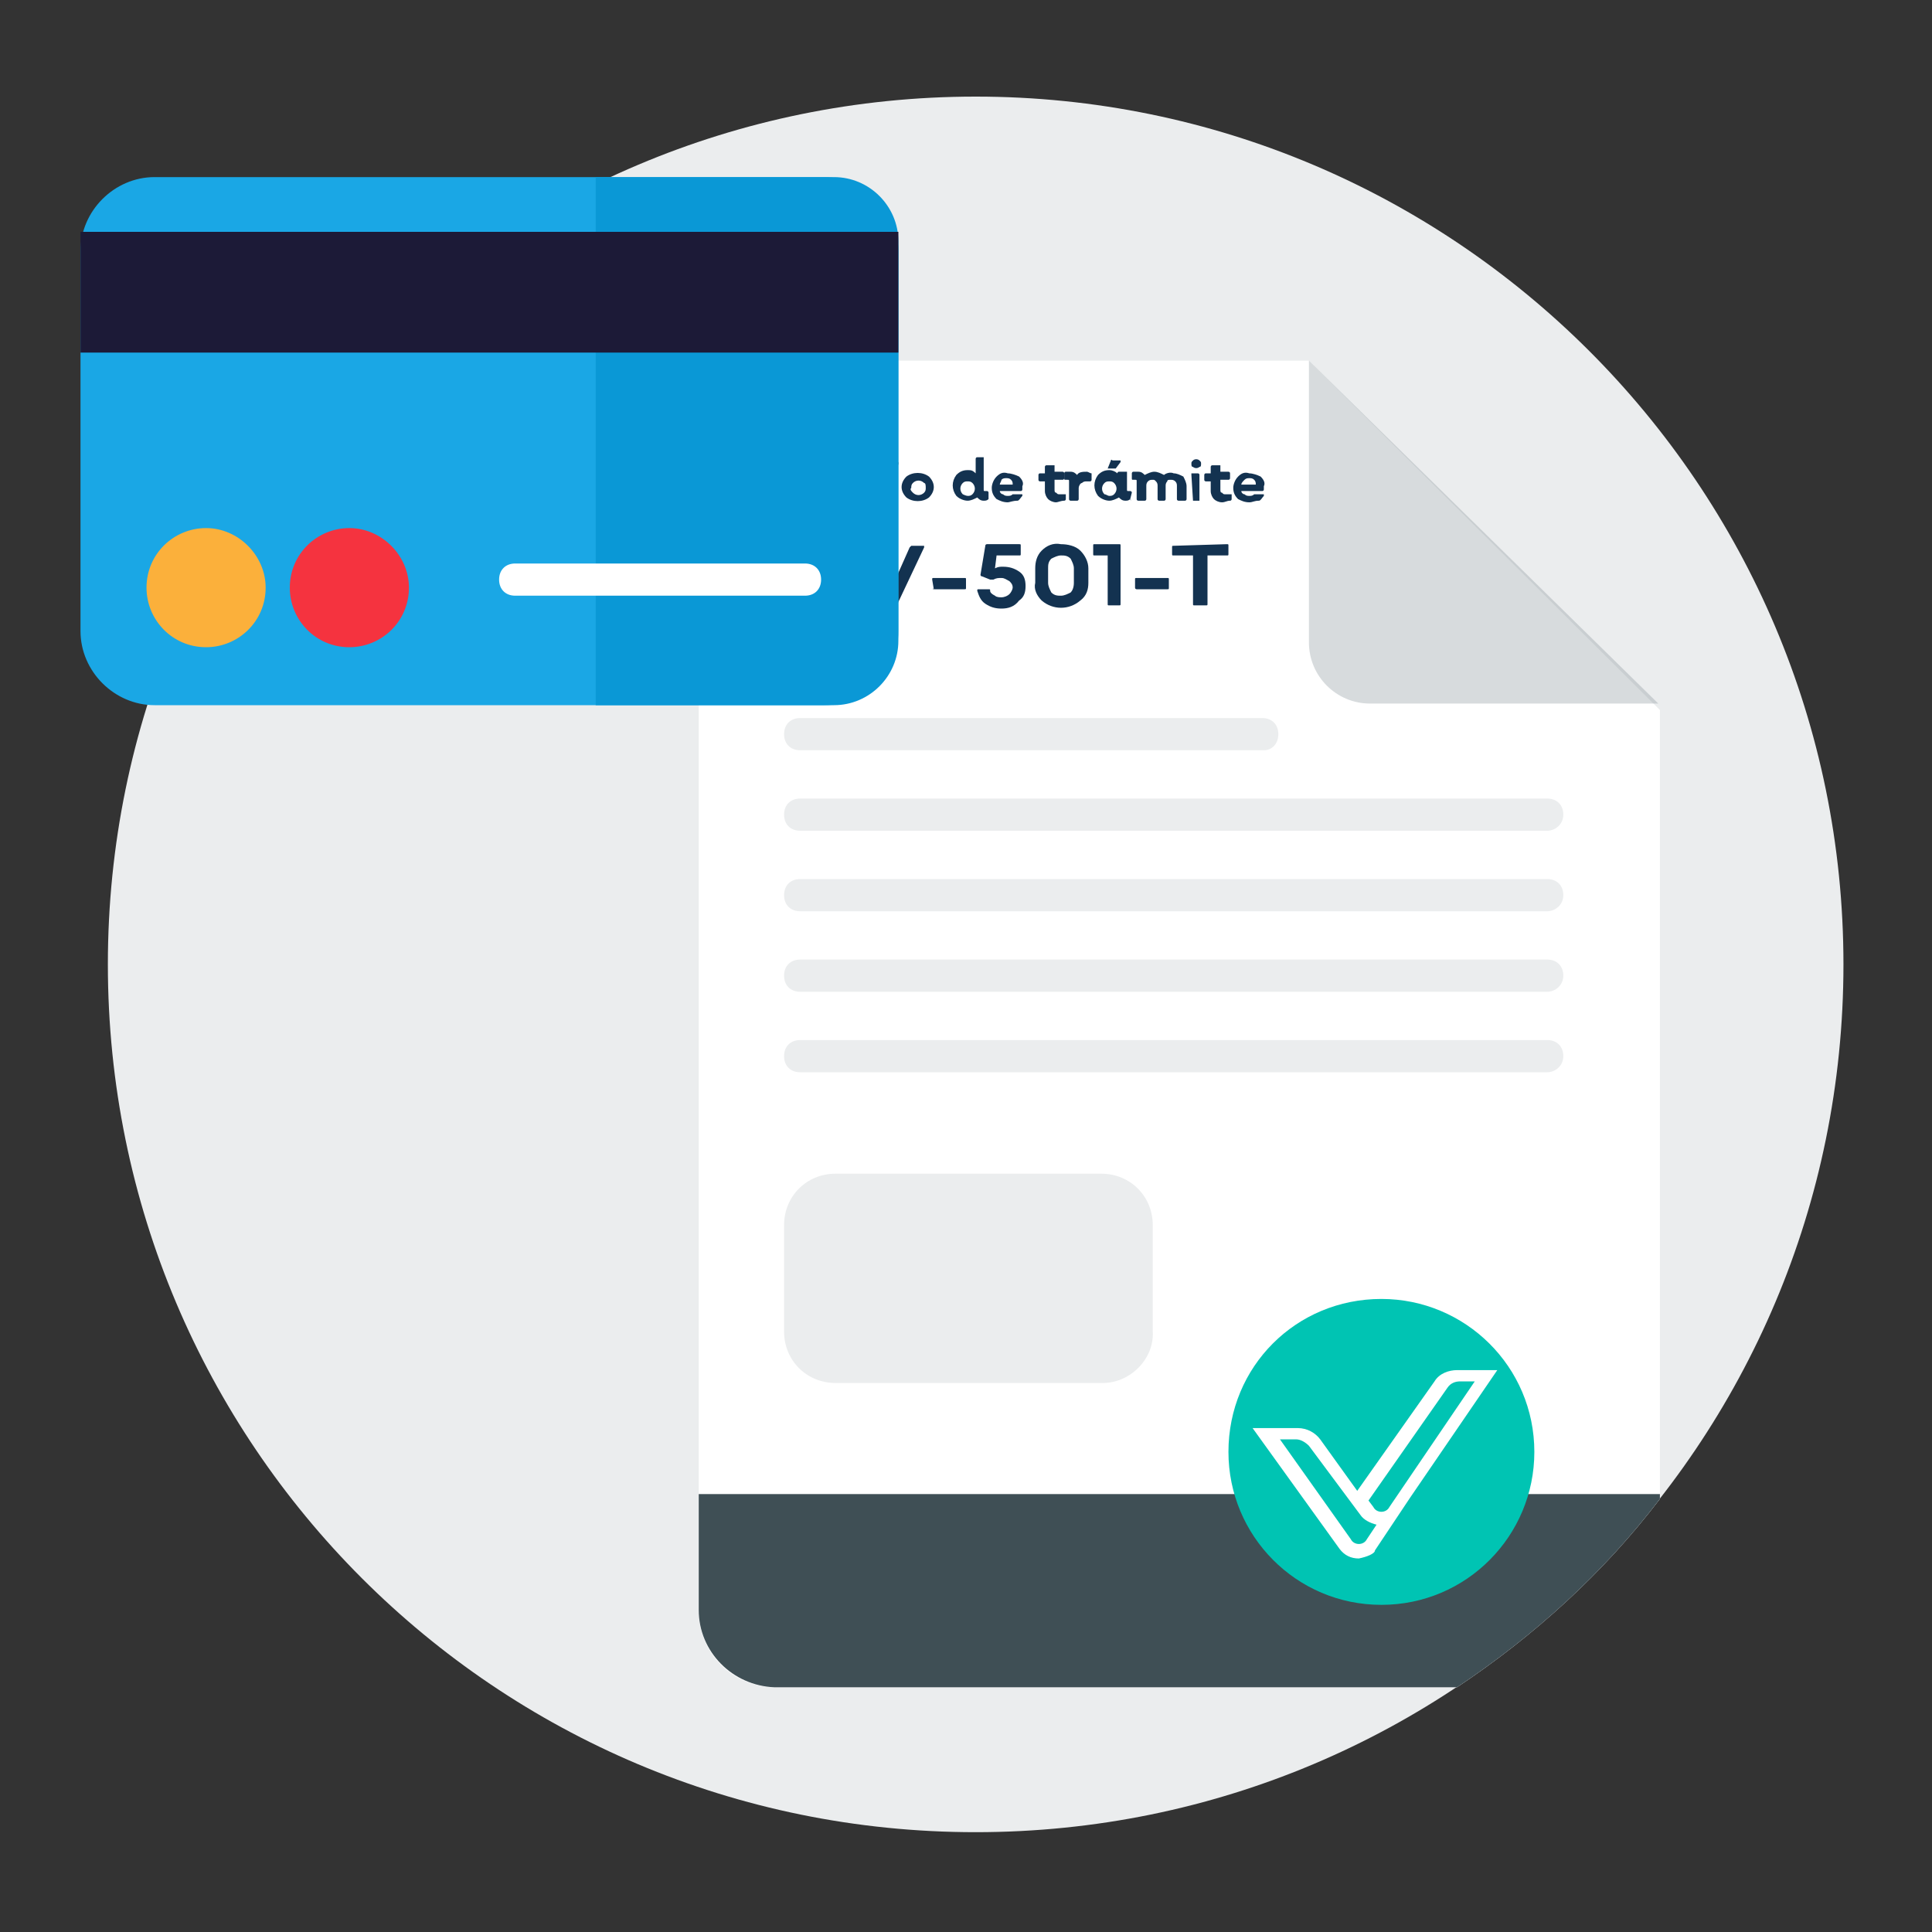 <?xml version="1.0" encoding="utf-8"?>
<!-- Generator: Adobe Illustrator 25.2.1, SVG Export Plug-In . SVG Version: 6.00 Build 0)  -->
<svg version="1.1" id="Capa_1" xmlns="http://www.w3.org/2000/svg" xmlns:xlink="http://www.w3.org/1999/xlink" x="0px" y="0px"
	 viewBox="0 0 120 120" style="enable-background:new 0 0 120 120;" xml:space="preserve">
<rect x="0" y="0" width="120" height="120" fill="#333333" stroke="none"/>
<style type="text/css">
	.st0{fill:none;}
	.st1{fill:#EBEDEE;}
	.st2{fill:#FFFFFF;}
	.st3{opacity:0.3;fill:#79868D;enable-background:new    ;}
	.st4{fill:#3F4F55;}
	.st5{clip-path:url(#SVGID_2_);}
	.st6{fill:#00C4B3;}
	.st7{fill:#133250;}
	.st8{fill:#1AA7E5;}
	.st9{fill:#FBB03B;}
	.st10{fill:#F5333F;}
	.st11{fill:#0A98D6;}
	.st12{fill:#1C1A37;}
</style>
<rect class="st0" width="120" height="120"/>
<g id="paso-dos-realiza-tu-pago" transform="translate(-129 -2448)">
	<g id="Grupo_8811">
		<g id="Grupo_8809" transform="translate(131.693 2454)">
			<g id="Grupo_8808" transform="translate(0.307)">
				<path id="Trazado_21319" class="st1" d="M57.6,107.8L57.6,107.8c-29.8,0-53.9-24.1-53.9-53.9S27.9,0,57.6,0s53.9,24.1,53.9,53.9
					l0,0C111.5,83.7,87.4,107.8,57.6,107.8C57.6,107.8,57.6,107.8,57.6,107.8"/>
				<path id="Trazado_21320" class="st2" d="M45.2,16.4c-2.7,0-4.8,2.1-4.8,4.8c0,0,0,0,0,0V94c0,2.7,2.1,4.8,4.8,4.8h0h42.3
					c4.8-3.2,9.1-7.1,12.6-11.7V38.1L78.3,16.4H45.2z"/>
				<path id="Trazado_21321" class="st3" d="M78.3,16.4v17.5c0,2.1,1.7,3.8,3.8,3.8l0,0h17.9L78.3,16.4z"/>
				<path id="Trazado_21322" class="st4" d="M40.4,94c0,2.6,2.1,4.7,4.7,4.8h42.4c4.8-3.2,9.1-7.1,12.6-11.7v-0.3H40.4V94z"/>
				<g id="Grupo_8807" transform="translate(27.199 -1.773)">
					<g id="Grupo_8806" transform="translate(46.102 76.453)">
						<g id="Grupo_8805">
							<g>
								<defs>
									<rect id="SVGID_1_" x="0" y="0" width="19" height="19"/>
								</defs>
								<clipPath id="SVGID_2_">
									<use xlink:href="#SVGID_1_"  style="overflow:visible;"/>
								</clipPath>
								<g id="Grupo_8804" class="st5">
									<path id="Trazado_21323" class="st6" d="M9.5,0C14.7,0,19,4.2,19,9.5c0,5.2-4.2,9.5-9.5,9.5C4.2,19,0,14.7,0,9.5
										C0,4.2,4.2,0,9.5,0"/>
								</g>
							</g>
						</g>
					</g>
				</g>
				<path id="Trazado_21333" class="st7" d="M46.8,25.1C46.7,25.1,46.7,25.1,46.8,25.1l-0.1-2.4c0,0,0-0.1,0.1-0.1h1.7
					c0,0,0.1,0,0.1,0c0,0,0,0,0,0V23c0,0,0,0.1,0,0.1c0,0,0,0,0,0h-1.2v0.6h1.1c0,0,0.1,0,0.1,0c0,0,0,0,0,0v0.3c0,0,0,0.1-0.1,0.1
					c0,0,0,0,0,0h-1.1V25c0,0,0,0.1,0,0.1c0,0,0,0,0,0L46.8,25.1z"/>
				<path id="Trazado_21334" class="st7" d="M50.4,24.9c-0.4,0.3-1,0.3-1.4,0c-0.4-0.4-0.4-0.9,0-1.3c0.4-0.3,1-0.3,1.4,0
					C50.8,24,50.8,24.5,50.4,24.9 M49.4,24.6c0.2,0.2,0.5,0.2,0.7,0c0.1-0.1,0.1-0.2,0.1-0.3c0-0.1,0-0.3-0.1-0.3
					c-0.2-0.2-0.5-0.2-0.7,0c-0.1,0.1-0.1,0.2-0.1,0.3C49.2,24.4,49.3,24.5,49.4,24.6"/>
				<path id="Trazado_21335" class="st7" d="M51.6,25.2c-0.1,0-0.3,0-0.4-0.1C51.1,25,51,24.9,51,24.7v-2.2c0,0,0-0.1,0.1-0.1
					c0,0,0,0,0,0h0.4c0,0,0.1,0,0.1,0c0,0,0,0,0,0v2c0,0.1,0,0.1,0.1,0.1c0,0,0.1,0,0.1,0c0,0,0.1,0,0.1,0.1l0,0.3c0,0,0,0.1,0,0.1
					c0,0,0,0,0,0C51.7,25.1,51.6,25.2,51.6,25.2"/>
				<path id="Trazado_21336" class="st7" d="M52.7,23c-0.1,0.1-0.3,0.1-0.4,0c-0.1-0.1-0.1-0.1-0.1-0.2c0-0.1,0-0.1,0.1-0.2
					c0.1-0.1,0.3-0.1,0.4,0c0.1,0.1,0.1,0.1,0.1,0.2C52.8,22.9,52.7,23,52.7,23 M52.2,25.1C52.2,25.1,52.2,25.1,52.2,25.1
					C52.2,25,52.2,25,52.2,25.1l-0.1-1.6c0,0,0-0.1,0-0.1c0,0,0,0,0,0h0.4c0,0,0.1,0,0.1,0.1c0,0,0,0,0,0V25c0,0,0,0.1,0,0.1
					c0,0,0,0,0,0L52.2,25.1z"/>
				<path id="Trazado_21337" class="st7" d="M54.7,24.9c-0.4,0.3-1,0.3-1.4,0c-0.4-0.4-0.4-0.9,0-1.3c0.4-0.3,1-0.3,1.4,0
					C55.1,24,55.1,24.5,54.7,24.9 M53.7,24.6c0.2,0.2,0.5,0.2,0.7,0c0.1-0.1,0.1-0.2,0.1-0.3c0-0.1,0-0.3-0.1-0.3
					c-0.2-0.2-0.5-0.2-0.7,0c-0.1,0.1-0.1,0.2-0.1,0.3C53.5,24.4,53.6,24.5,53.7,24.6"/>
				<path id="Trazado_21338" class="st7" d="M58.4,25C58.4,25.1,58.4,25.1,58.4,25C58.3,25.1,58.3,25.1,58.4,25
					c-0.1,0.1-0.2,0.1-0.3,0.1c-0.2,0-0.3-0.1-0.4-0.2c-0.2,0.1-0.4,0.2-0.6,0.2c-0.2,0-0.5-0.1-0.7-0.3c-0.3-0.4-0.3-0.9,0-1.3
					c0.2-0.2,0.4-0.3,0.7-0.3c0.2,0,0.3,0,0.5,0.2v-0.9c0,0,0-0.1,0.1-0.1c0,0,0,0,0,0H58c0,0,0.1,0,0.1,0c0,0,0,0,0,0v2
					c0,0.1,0,0.1,0.1,0.1c0,0,0.1,0,0.1,0c0,0,0.1,0,0.1,0.1L58.4,25z M57.1,24.8c0.1,0,0.2,0,0.3-0.1c0.2-0.2,0.2-0.5,0-0.7
					c-0.1-0.1-0.2-0.1-0.3-0.1c-0.1,0-0.2,0-0.3,0.1c-0.2,0.2-0.2,0.5,0,0.7C56.8,24.7,57,24.8,57.1,24.8"/>
				<path id="Trazado_21339" class="st7" d="M59.6,25.2c-0.3,0-0.5-0.1-0.7-0.2c-0.2-0.2-0.3-0.4-0.3-0.7c0-0.2,0.1-0.5,0.3-0.7
					c0.2-0.2,0.4-0.3,0.7-0.2c0.2,0,0.5,0.1,0.7,0.2c0.2,0.2,0.3,0.4,0.2,0.6c0,0,0,0,0,0.1s0,0,0,0.1c0,0,0,0.1-0.1,0.1
					c0,0,0,0,0,0h-1.3c0,0.1,0.1,0.2,0.2,0.2c0.1,0.1,0.2,0.1,0.3,0.1c0.1,0,0.2,0,0.3-0.1c0,0,0.1,0,0.1,0h0.4c0,0,0,0,0.1,0
					c0,0,0,0,0,0.1c-0.1,0.1-0.2,0.3-0.3,0.3C59.9,25.1,59.7,25.2,59.6,25.2 M59.1,24.1h0.8c0-0.1,0-0.2-0.1-0.3
					c-0.1-0.1-0.2-0.1-0.3-0.1c-0.1,0-0.2,0-0.3,0.1C59.2,23.9,59.1,24,59.1,24.1"/>
				<path id="Trazado_21340" class="st7" d="M62.6,25.2c-0.2,0-0.4-0.1-0.5-0.2c-0.1-0.1-0.2-0.3-0.2-0.5v-0.6h-0.3
					c0,0-0.1,0-0.1-0.1c0,0,0,0,0,0v-0.3c0,0,0-0.1,0.1-0.1c0,0,0,0,0,0h0.3V23c0,0,0-0.1,0.1-0.1c0,0,0,0,0,0h0.4c0,0,0.1,0,0.1,0
					c0,0,0,0,0,0v0.4h0.5c0,0,0.1,0,0.1,0.1c0,0,0,0,0,0v0.3c0,0,0,0.1-0.1,0.1c0,0,0,0,0,0h-0.5v0.6c0,0.1,0,0.2,0.1,0.2
					c0.1,0.1,0.1,0.1,0.2,0.1c0.1,0,0.2,0,0.3,0c0,0,0.1,0,0.1,0c0,0,0,0,0,0l0,0.3c0,0,0,0.1-0.1,0.1
					C62.9,25.1,62.7,25.2,62.6,25.2"/>
				<path id="Trazado_21341" class="st7" d="M64.8,23.4C64.8,23.4,64.8,23.4,64.8,23.4C64.8,23.5,64.8,23.5,64.8,23.4l0,0.4
					c0,0,0,0.1-0.1,0.1c0,0,0,0,0,0c-0.1,0-0.1,0-0.2,0c-0.1,0-0.2,0-0.3,0.1C64.1,24,64,24.2,64,24.3V25c0,0,0,0.1-0.1,0.1
					c0,0,0,0,0,0h-0.4c0,0-0.1,0-0.1-0.1c0,0,0,0,0,0v-1.1c0-0.1,0-0.1-0.1-0.1c0,0,0,0,0,0c0,0-0.1,0-0.1,0c-0.1,0-0.1,0-0.1-0.1
					v-0.3c0,0,0-0.1,0.1-0.1c0.1,0,0.2,0,0.3,0c0.2,0,0.3,0.1,0.4,0.2c0.1-0.2,0.4-0.2,0.6-0.2C64.6,23.3,64.7,23.4,64.8,23.4"/>
				<path id="Trazado_21342" class="st7" d="M67.2,25C67.3,25.1,67.2,25.1,67.2,25C67.2,25.1,67.2,25.1,67.2,25
					c-0.1,0.1-0.2,0.1-0.3,0.1c-0.2,0-0.3-0.1-0.4-0.2c-0.2,0.1-0.4,0.2-0.6,0.2c-0.2,0-0.5-0.1-0.7-0.3c-0.3-0.4-0.3-0.9,0-1.3
					c0.2-0.2,0.4-0.3,0.7-0.3c0.2,0,0.4,0.1,0.5,0.2v0c0,0,0-0.1,0.1-0.1c0,0,0,0,0,0h0.4c0,0,0.1,0,0.1,0c0,0,0,0,0,0v1.1
					c0,0.1,0,0.1,0.1,0.1c0,0,0.1,0,0.1,0c0,0,0.1,0,0.1,0.1L67.2,25z M65.9,24.8c0.1,0,0.2,0,0.3-0.1c0.2-0.2,0.2-0.5,0-0.7
					c-0.1-0.1-0.2-0.1-0.3-0.1c-0.1,0-0.2,0-0.3,0.1c-0.2,0.2-0.2,0.5,0,0.7C65.7,24.7,65.8,24.8,65.9,24.8 M65.8,23.1
					C65.8,23.1,65.8,23.1,65.8,23.1C65.7,23.1,65.7,23.1,65.8,23.1l0.2-0.5c0,0,0-0.1,0.1,0h0.4c0,0,0,0,0.1,0c0,0,0,0,0,0.1
					l-0.3,0.4c0,0,0,0-0.1,0L65.8,23.1z"/>
				<path id="Trazado_21343" class="st7" d="M69.9,23.4c0.2,0,0.4,0.1,0.6,0.2c0.1,0.2,0.2,0.4,0.2,0.6V25c0,0,0,0.1-0.1,0.1h-0.4
					c0,0-0.1,0-0.1-0.1c0,0,0,0,0,0v-0.8c0-0.1,0-0.2-0.1-0.3c-0.1-0.1-0.2-0.1-0.3-0.1c-0.1,0-0.2,0-0.2,0.1
					c-0.1,0.1-0.1,0.2-0.1,0.3V25c0,0,0,0.1-0.1,0.1c0,0,0,0,0,0H69c0,0-0.1,0-0.1-0.1c0,0,0,0,0,0v-0.8c0-0.1,0-0.2-0.1-0.3
					c-0.1-0.1-0.1-0.1-0.2-0.1c-0.1,0-0.2,0-0.3,0.1c-0.1,0.1-0.1,0.2-0.1,0.3V25c0,0,0,0.1-0.1,0.1c0,0,0,0,0,0h-0.4
					c0,0-0.1,0-0.1-0.1c0,0,0,0,0,0v-1.1c0-0.1,0-0.1-0.1-0.1c0,0,0,0,0,0c0,0-0.1,0-0.1,0c-0.1,0-0.1,0-0.1-0.1v-0.3
					c0,0,0-0.1,0.1-0.1c0.1,0,0.2,0,0.3,0c0.2,0,0.3,0.1,0.4,0.2c0.2-0.1,0.4-0.2,0.6-0.2c0.2,0,0.4,0.1,0.6,0.2
					C69.4,23.4,69.7,23.3,69.9,23.4"/>
				<path id="Trazado_21344" class="st7" d="M71.5,23c-0.1,0.1-0.3,0.1-0.4,0C71,23,71,22.9,71,22.8c0-0.1,0-0.1,0.1-0.2
					c0.1-0.1,0.3-0.1,0.4,0c0.1,0.1,0.1,0.1,0.1,0.2C71.6,22.9,71.6,23,71.5,23 M71.1,25.1C71.1,25.1,71.1,25.1,71.1,25.1
					C71.1,25,71.1,25,71.1,25.1l-0.1-1.6c0,0,0-0.1,0-0.1c0,0,0,0,0,0h0.4c0,0,0.1,0,0.1,0.1c0,0,0,0,0,0V25c0,0,0,0.1,0,0.1
					c0,0,0,0,0,0L71.1,25.1z"/>
				<path id="Trazado_21345" class="st7" d="M72.9,25.2c-0.2,0-0.4-0.1-0.5-0.2c-0.1-0.1-0.2-0.3-0.2-0.5v-0.6h-0.3
					c0,0-0.1,0-0.1-0.1c0,0,0,0,0,0v-0.3c0,0,0-0.1,0.1-0.1c0,0,0,0,0,0h0.3V23c0,0,0-0.1,0.1-0.1c0,0,0,0,0,0h0.4c0,0,0.1,0,0.1,0
					c0,0,0,0,0,0v0.4h0.5c0,0,0.1,0,0.1,0.1c0,0,0,0,0,0v0.3c0,0,0,0.1-0.1,0.1c0,0,0,0,0,0h-0.5v0.6c0,0.1,0,0.2,0.1,0.2
					c0.1,0.1,0.1,0.1,0.2,0.1c0.1,0,0.2,0,0.3,0c0,0,0.1,0,0.1,0c0,0,0,0,0,0l0,0.3c0,0,0,0.1-0.1,0.1
					C73.2,25.1,73.1,25.2,72.9,25.2"/>
				<path id="Trazado_21346" class="st7" d="M74.6,25.2c-0.3,0-0.5-0.1-0.7-0.2c-0.2-0.2-0.3-0.4-0.3-0.7c0-0.2,0.1-0.5,0.3-0.7
					c0.2-0.2,0.4-0.3,0.7-0.2c0.2,0,0.5,0.1,0.7,0.2c0.2,0.2,0.3,0.4,0.2,0.6c0,0,0,0,0,0.1s0,0,0,0.1c0,0,0,0.1-0.1,0.1
					c0,0,0,0,0,0h-1.3c0,0.1,0.1,0.2,0.2,0.2c0.1,0.1,0.2,0.1,0.3,0.1c0.1,0,0.2,0,0.3-0.1c0,0,0.1,0,0.1,0h0.4c0,0,0,0,0.1,0
					c0,0,0,0,0,0.1c-0.1,0.1-0.2,0.3-0.3,0.3C74.9,25.1,74.8,25.2,74.6,25.2 M74.1,24.1H75c0-0.1,0-0.2-0.1-0.3
					c-0.1-0.1-0.2-0.1-0.3-0.1c-0.1,0-0.2,0-0.3,0.1C74.2,23.9,74.1,24,74.1,24.1"/>
				<path id="Trazado_21347" class="st7" d="M47,31.7c-0.1,0-0.1,0-0.1-0.1V28c0-0.1,0-0.1,0.1-0.1h1.5c0.4,0,0.8,0.1,1.1,0.4
					c0.3,0.2,0.4,0.6,0.4,1c0,0.4-0.2,0.8-0.4,1c-0.3,0.3-0.7,0.4-1.2,0.4h-0.7v1c0,0.1,0,0.1-0.1,0.1c0,0,0,0,0,0L47,31.7z
					 M47.7,29.9h0.7c0.2,0,0.4-0.1,0.6-0.2c0.1-0.1,0.2-0.3,0.2-0.5c0-0.2-0.1-0.3-0.2-0.5c-0.2-0.1-0.4-0.2-0.6-0.2h-0.7V29.9z"/>
				<path id="Trazado_21348" class="st7" d="M52,31.7c-0.1,0-0.1,0-0.1-0.1L50.2,28c0,0,0-0.1,0-0.1c0,0,0.1,0,0.1,0h0.7
					c0.1,0,0.1,0,0.1,0.1l1.2,2.7l1.2-2.7c0,0,0.1-0.1,0.1-0.1h0.7c0,0,0.1,0,0.1,0c0,0,0,0.1,0,0.1l-1.7,3.6c0,0-0.1,0.1-0.1,0.1
					H52z"/>
				<path id="Trazado_21349" class="st7" d="M55,30.6C55,30.6,54.9,30.6,55,30.6C54.9,30.6,54.9,30.5,55,30.6L54.9,30
					c0-0.1,0-0.1,0.1-0.1h1.9c0.1,0,0.1,0,0.1,0.1c0,0,0,0,0,0v0.5c0,0.1,0,0.1-0.1,0.1H55z"/>
				<path id="Trazado_21350" class="st7" d="M59.2,31.8c-0.4,0-0.7-0.1-1-0.3c-0.3-0.2-0.4-0.5-0.5-0.8c0-0.1,0-0.1,0.1-0.1h0.6
					c0.1,0,0.1,0,0.1,0.1c0,0.1,0.1,0.2,0.3,0.3c0.1,0.1,0.3,0.1,0.4,0.1c0.2,0,0.4-0.1,0.5-0.2c0.1-0.1,0.2-0.3,0.2-0.4
					c0-0.2-0.1-0.3-0.2-0.4c-0.2-0.1-0.3-0.2-0.5-0.2c-0.2,0-0.3,0-0.5,0.1c-0.1,0-0.1,0-0.2,0l-0.5-0.2c-0.1,0-0.1-0.1-0.1-0.1
					c0,0,0,0,0,0l0.3-1.8c0-0.1,0.1-0.1,0.1-0.1h2c0.1,0,0.1,0,0.1,0.1c0,0,0,0,0,0v0.5c0,0.1,0,0.1-0.1,0.1c0,0,0,0,0,0h-1.4
					l-0.1,0.8c0.2-0.1,0.3-0.1,0.5-0.1c0.4,0,0.7,0.1,1,0.3c0.3,0.2,0.4,0.5,0.4,0.9c0,0.4-0.1,0.7-0.4,0.9
					C60,31.7,59.6,31.8,59.2,31.8"/>
				<path id="Trazado_21351" class="st7" d="M62.9,27.8c0.4,0,0.9,0.1,1.2,0.4c0.3,0.3,0.5,0.7,0.5,1.1v0.9c0,0.4-0.1,0.8-0.5,1.1
					c-0.7,0.6-1.7,0.6-2.4,0c-0.3-0.3-0.5-0.7-0.4-1.1v-0.9c0-0.4,0.1-0.8,0.4-1.1C62,27.9,62.4,27.7,62.9,27.8 M63.7,30.2v-0.9
					c0-0.2-0.1-0.4-0.2-0.6c-0.2-0.2-0.4-0.2-0.6-0.2c-0.2,0-0.4,0.1-0.6,0.2c-0.2,0.2-0.2,0.4-0.2,0.6v0.9c0,0.2,0.1,0.4,0.2,0.6
					c0.2,0.2,0.4,0.2,0.6,0.2c0.2,0,0.4-0.1,0.6-0.2C63.6,30.7,63.7,30.5,63.7,30.2"/>
				<path id="Trazado_21352" class="st7" d="M66.5,27.8c0.1,0,0.1,0,0.1,0.1c0,0,0,0,0,0v3.6c0,0.1,0,0.1-0.1,0.1c0,0,0,0,0,0h-0.6
					c-0.1,0-0.1,0-0.1-0.1v-3h-0.8c-0.1,0-0.1,0-0.1-0.1v-0.5c0-0.1,0-0.1,0.1-0.1L66.5,27.8z"/>
				<path id="Trazado_21353" class="st7" d="M67.6,30.6c0,0-0.1,0-0.1-0.1c0,0,0,0,0,0V30c0-0.1,0-0.1,0.1-0.1h1.9
					c0.1,0,0.1,0,0.1,0.1c0,0,0,0,0,0v0.5c0,0.1,0,0.1-0.1,0.1H67.6z"/>
				<path id="Trazado_21354" class="st7" d="M73.2,27.8c0.1,0,0.1,0,0.1,0.1c0,0,0,0,0,0v0.5c0,0.1,0,0.1-0.1,0.1c0,0,0,0,0,0H72v3
					c0,0.1,0,0.1-0.1,0.1c0,0,0,0,0,0h-0.7c-0.1,0-0.1,0-0.1-0.1c0,0,0,0,0,0v-3h-1.2c-0.1,0-0.1,0-0.1-0.1c0,0,0,0,0,0V28
					c0-0.1,0-0.1,0.1-0.1c0,0,0,0,0,0L73.2,27.8z"/>
				<path id="Trazado_21355" class="st1" d="M75.5,40.6H46.7c-0.6,0-1-0.4-1-1s0.4-1,1-1h28.7c0.6,0,1,0.4,1,1S76,40.6,75.5,40.6"/>
				<path id="Trazado_21356" class="st1" d="M93.1,45.6H46.7c-0.6,0-1-0.4-1-1s0.4-1,1-1h46.4c0.6,0,1,0.4,1,1S93.6,45.6,93.1,45.6"
					/>
				<path id="Trazado_21357" class="st1" d="M93.1,50.6H46.7c-0.6,0-1-0.4-1-1s0.4-1,1-1h46.4c0.6,0,1,0.4,1,1S93.6,50.6,93.1,50.6"
					/>
				<path id="Trazado_21358" class="st1" d="M93.1,55.6H46.7c-0.6,0-1-0.4-1-1s0.4-1,1-1h46.4c0.6,0,1,0.4,1,1S93.6,55.6,93.1,55.6"
					/>
				<path id="Trazado_21359" class="st1" d="M93.1,60.6H46.7c-0.6,0-1-0.4-1-1s0.4-1,1-1h46.4c0.6,0,1,0.4,1,1S93.6,60.6,93.1,60.6"
					/>
				<path id="Trazado_21360" class="st1" d="M65.5,79.9H48.9c-1.8,0-3.2-1.4-3.2-3.2v-6.6c0-1.8,1.4-3.2,3.2-3.2h16.5
					c1.8,0,3.2,1.4,3.2,3.2v6.6C68.7,78.4,67.2,79.9,65.5,79.9"/>
				<path id="Trazado_21361" class="st8" d="M48.2,37.8H6.6c-2.5,0-4.6-2.1-4.6-4.6V9.6C2,7.1,4.1,5,6.6,5h41.6
					c2.5,0,4.6,2.1,4.6,4.6v23.6C52.8,35.8,50.7,37.8,48.2,37.8"/>
				<path id="Trazado_21362" class="st9" d="M13.5,30.5c0,2.1-1.7,3.7-3.7,3.7c-2.1,0-3.7-1.7-3.7-3.7c0-2.1,1.7-3.7,3.7-3.7
					S13.5,28.5,13.5,30.5L13.5,30.5"/>
				<path id="Trazado_21363" class="st10" d="M22.4,30.5c0,2.1-1.7,3.7-3.7,3.7c-2.1,0-3.7-1.7-3.7-3.7c0-2.1,1.7-3.7,3.7-3.7
					S22.4,28.5,22.4,30.5L22.4,30.5"/>
				<path id="Rectángulo_7630" class="st11" d="M34,5h14.8c2.2,0,4,1.8,4,4v24.8c0,2.2-1.8,4-4,4H34l0,0V5L34,5z"/>
				<path id="Trazado_21364" class="st12" d="M2,8.4h50.8v7.5H2V8.4z"/>
				<path id="Rectángulo_7631" class="st2" d="M29,29h18c0.6,0,1,0.4,1,1l0,0c0,0.6-0.4,1-1,1H29c-0.6,0-1-0.4-1-1l0,0
					C28,29.4,28.4,29,29,29z"/>
			</g>
		</g>
	</g>
</g>
<path class="st2" d="M84.4,96.8c-0.5,0-0.9-0.2-1.2-0.6l-5.4-7.5l2.8,0c0.6,0,1.1,0.3,1.4,0.7l2.3,3.2l4.8-6.8
	c0.3-0.5,0.9-0.7,1.4-0.7h2.5l-5.4,7.9c0,0,0,0,0,0l-2.2,3.3C85.4,96.5,84.9,96.7,84.4,96.8C84.4,96.8,84.4,96.8,84.4,96.8
	 M79.5,89.4l4.4,6.2c0.1,0.2,0.3,0.3,0.5,0.3c0.2,0,0.4-0.1,0.5-0.3l0.6-0.9c-0.4-0.1-0.8-0.3-1-0.6l-3.2-4.3
	c-0.2-0.2-0.5-0.4-0.8-0.4L79.5,89.4z M85,93.2l0.3,0.4c0.1,0.2,0.3,0.3,0.5,0.3c0.2,0,0.4-0.1,0.5-0.3l5.3-7.8h-0.9
	c-0.3,0-0.6,0.1-0.8,0.4L85,93.2z"/>
</svg>
